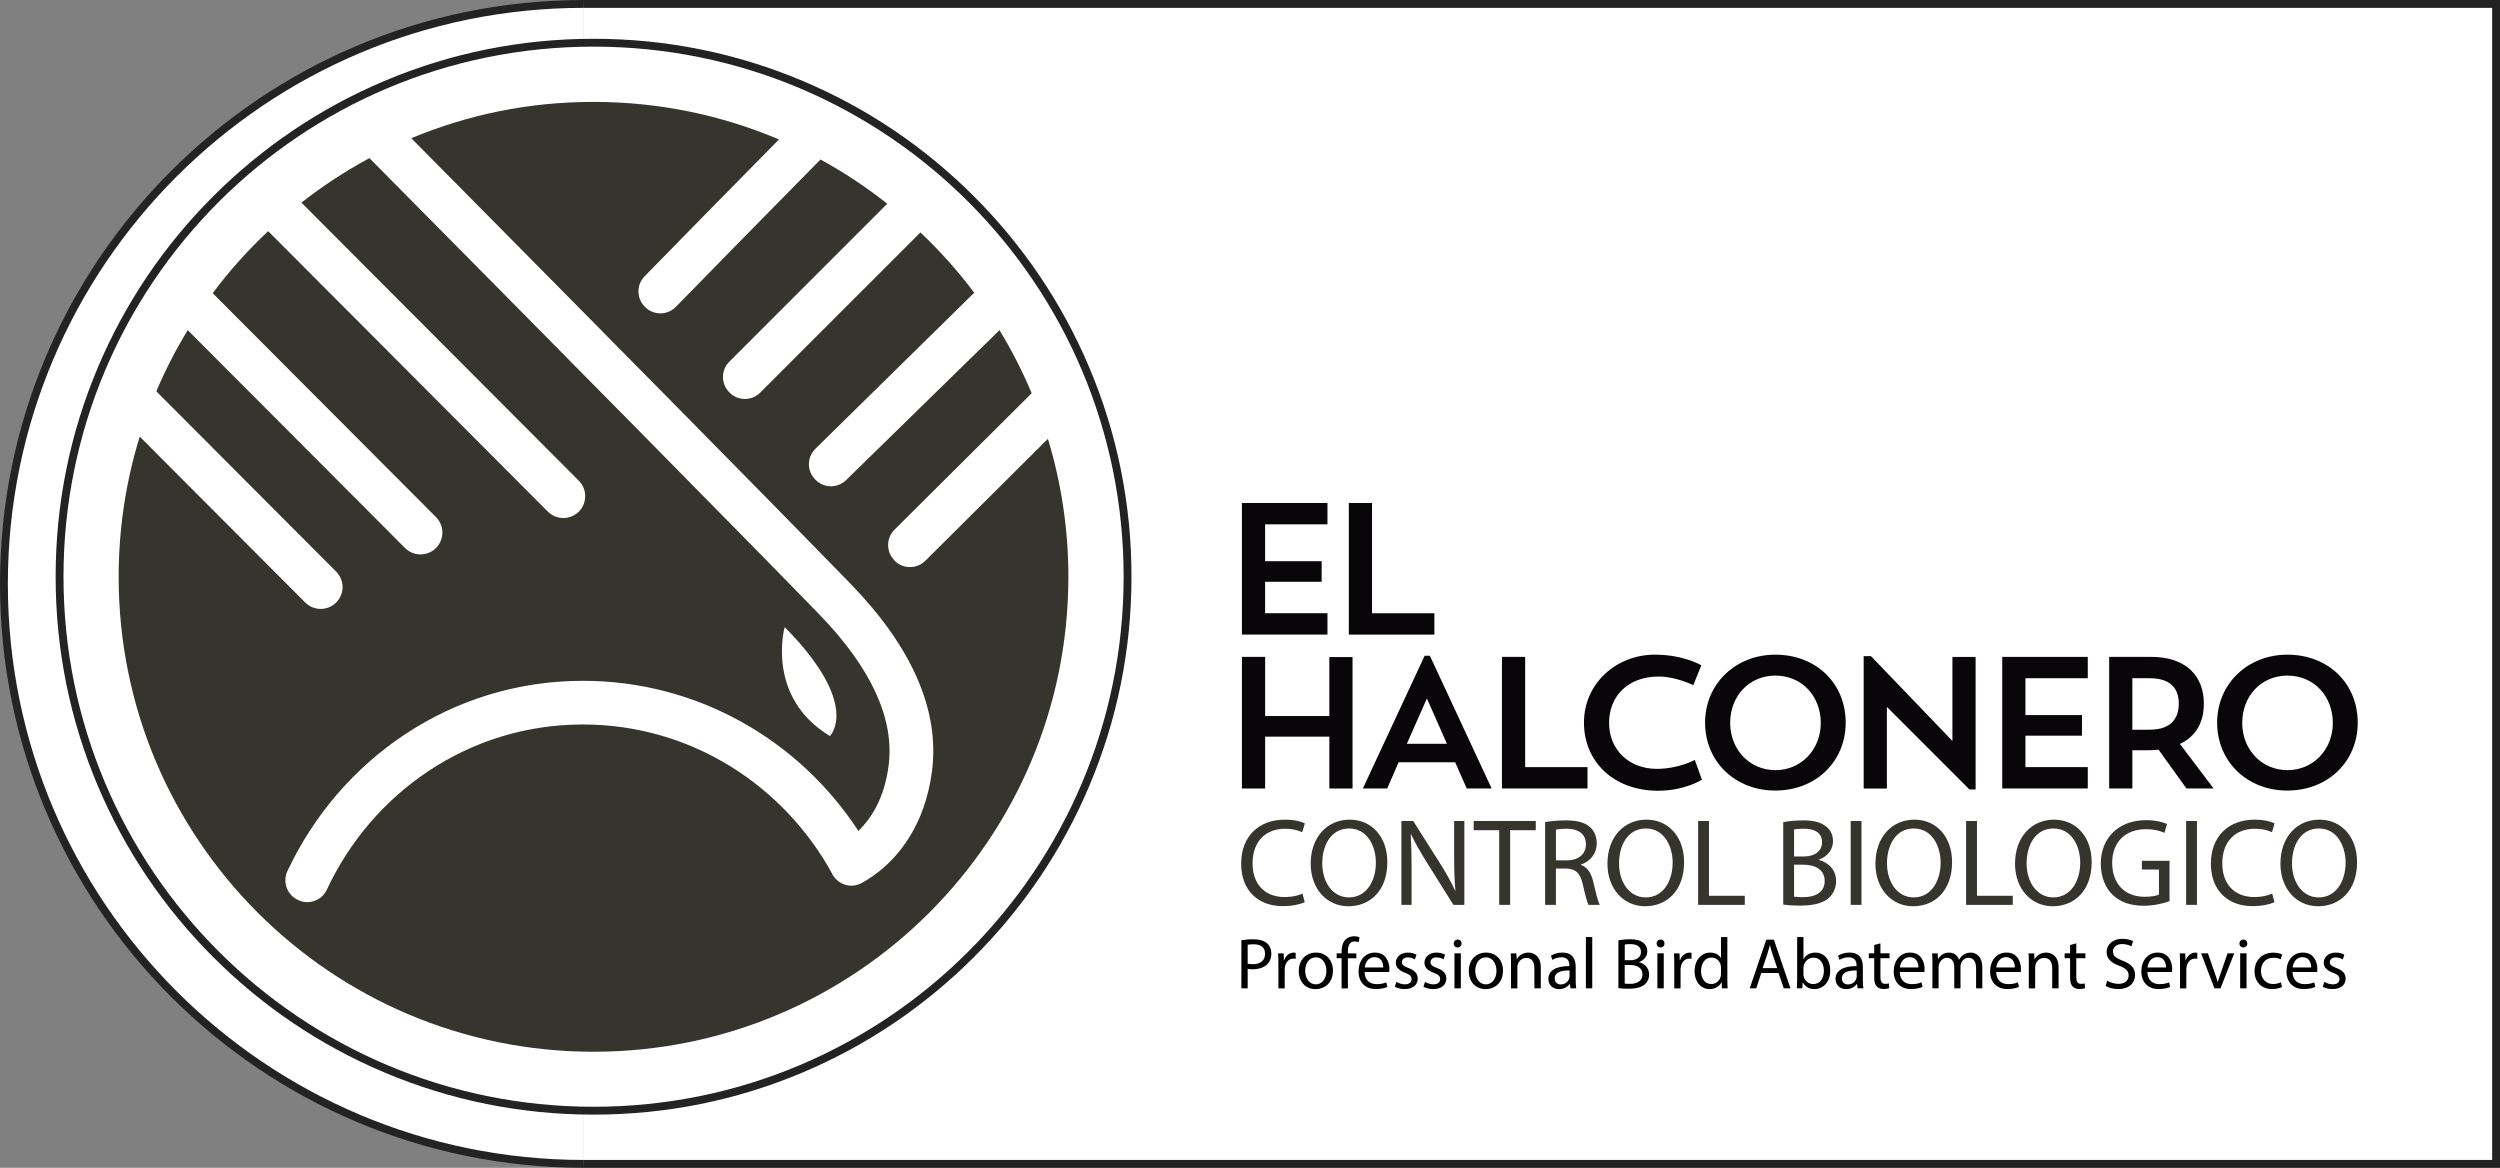 <?xml version="1.0" encoding="UTF-8"?>
<svg id="Capa_1" data-name="Capa 1" xmlns="http://www.w3.org/2000/svg" viewBox="0 0 954.7 445.96">
  <rect x="0" y="0" width="954.7" height="445.96" fill="#808080" stroke="none"/>
  <defs>
    <style>
      .cls-1 {
        fill: #232323;
      }

      .cls-2, .cls-3 {
        fill: #fff;
      }

      .cls-4 {
        fill: #35352e;
      }

      .cls-5 {
        fill: #090609;
      }

      .cls-3 {
        stroke: #232323;
        stroke-miterlimit: 10;
        stroke-width: 3px;
      }
    </style>
  </defs>
  <polyline class="cls-3" points="222.98 1.5 953.2 1.5 953.2 444.46 222.98 444.46"/>
  <path class="cls-3" d="M222.98,1.5c-122.32,0-221.48,99.16-221.48,221.48s99.16,221.48,221.48,221.48"/>
  <g>
    <path class="cls-2" d="M226.67,424.16c-112.44,0-203.92-91.48-203.92-203.92S114.23,16.31,226.67,16.31s203.92,91.48,203.92,203.92-91.48,203.92-203.92,203.92Z"/>
    <path class="cls-1" d="M226.67,17.81c111.8,0,202.42,90.63,202.42,202.42s-90.63,202.42-202.42,202.42S24.25,332.03,24.25,220.23,114.88,17.81,226.67,17.81M226.67,14.81c-27.73,0-54.63,5.43-79.96,16.14-24.46,10.35-46.43,25.16-65.3,44.02s-33.68,40.83-44.02,65.3c-10.71,25.33-16.14,52.23-16.14,79.96s5.43,54.63,16.14,79.96c10.35,24.46,25.16,46.43,44.02,65.3,18.86,18.86,40.83,33.68,65.3,44.02,25.33,10.71,52.23,16.14,79.96,16.14s54.63-5.43,79.96-16.14c24.46-10.35,46.43-25.16,65.3-44.02,18.86-18.86,33.68-40.83,44.02-65.3,10.71-25.33,16.14-52.23,16.14-79.96s-5.43-54.63-16.14-79.96c-10.35-24.46-25.16-46.43-44.02-65.3-18.86-18.86-40.83-33.68-65.3-44.02-25.33-10.71-52.23-16.14-79.96-16.14h0Z"/>
  </g>
  <path class="cls-4" d="M341.55,213.96s-.04-.04-.05-.05c-3.16-3.24-3.12-8.43.09-11.63l52.39-52.11c-3.51-8.37-7.62-16.42-12.29-24.09l-58.59,57.27c-3.26,3.18-8.47,3.12-11.66-.12l-.16-.16c-3.2-3.26-3.16-8.49.1-11.69l60.65-59.59c-6.17-8.26-13.07-15.94-20.54-23.03l-61.19,61.18c-3.24,3.24-8.5,3.22-11.71-.04l-.12-.12c-3.19-3.24-3.18-8.44.04-11.66l60.31-60.33c-7.99-6.3-16.49-11.97-25.49-16.88-20.77,21.08-39.9,40.55-55.22,56.26-3.23,3.31-8.54,3.33-11.79.04l-.12-.12c-3.17-3.21-3.19-8.36-.04-11.58,14.15-14.49,31.9-32.56,51.31-52.26-21.75-9.23-45.67-14.34-70.79-14.34s-48.18,4.95-69.62,13.87c70.29,70.98,139.63,141.17,167.64,170.02,23.68,24.4,34.17,48.51,31.21,71.67-2.71,20.93-12.92,32.38-19.86,38.01-3.5,2.84-6.24,4.3-6.63,4.54-1.37.81-2.83,1.21-4.3,1.21-2.72,0-5.29-1.37-6.88-3.76-.07-.1-.19-.14-.25-.24-.06-.1,0-.22-.05-.32-18.5-33.92-54.06-57.25-95.34-57.25-43.56,0-80.49,26.01-97.79,63.1-1.98,4.25-7.13,6.01-11.27,3.8-.05-.03-.1-.05-.15-.08-3.91-2.09-5.49-6.84-3.61-10.86,20-42.69,62.62-72.63,112.81-72.63,44.08,0,82.77,22.91,105.22,57.34,4.59-4.51,9.93-12.11,11.55-25.1,2.25-17.84-6.74-37.27-26.65-57.77-28.52-29.38-99.98-101.72-171.63-174.07-9.16,4.92-17.83,10.62-25.97,16.98l105.94,106.22c3.24,3.27,3.24,8.55-.02,11.81-3.26,3.23-8.52,3.24-11.81-.02l-106.82-107.11c-7.72,7.27-14.83,15.17-21.18,23.69l85.29,85.52c3.24,3.27,3.24,8.55-.02,11.81-1.63,1.61-3.76,2.43-5.9,2.43s-4.28-.81-5.91-2.44l-82.99-83.21c-4.54,7.45-8.55,15.25-12,23.36l68.68,68.86c3.26,3.27,3.26,8.55,0,11.81-1.63,1.61-3.76,2.43-5.9,2.43s-4.27-.81-5.91-2.44l-63.2-63.36c-5.23,16.93-8.05,34.92-8.05,53.57,0,100.15,81.19,181.34,181.34,181.34s181.34-81.19,181.34-181.34c0-18.34-2.75-36.04-7.81-52.72l-46.8,46.55c-3.29,3.27-8.62,3.23-11.86-.1ZM299.66,239.47c29.43,29.83,17.27,41.6,17.27,41.6-24.72-14.91-17.27-41.6-17.27-41.6Z"/>
  <g>
    <path d="M474.05,359.06c1.16-.19,2.68-.36,4.61-.36,2.37,0,4.11.55,5.21,1.54,1.02.88,1.63,2.23,1.63,3.89s-.5,3.01-1.43,3.97c-1.27,1.35-3.34,2.04-5.68,2.04-.72,0-1.38-.03-1.93-.17v7.45h-2.4v-18.37ZM476.45,368.02c.52.14,1.19.19,1.99.19,2.9,0,4.66-1.41,4.66-3.97s-1.74-3.64-4.38-3.64c-1.05,0-1.85.08-2.26.19v7.23Z"/>
    <path d="M488.2,368.24c0-1.57-.03-2.92-.11-4.16h2.12l.08,2.62h.11c.61-1.79,2.07-2.92,3.7-2.92.28,0,.47.03.69.08v2.29c-.25-.06-.5-.08-.83-.08-1.71,0-2.92,1.3-3.25,3.12-.06.33-.11.72-.11,1.13v7.12h-2.4v-9.18Z"/>
    <path d="M509.02,370.64c0,4.94-3.42,7.09-6.65,7.09-3.61,0-6.4-2.65-6.4-6.87,0-4.47,2.92-7.09,6.62-7.09s6.43,2.79,6.43,6.87ZM498.43,370.78c0,2.92,1.68,5.13,4.05,5.13s4.05-2.18,4.05-5.18c0-2.26-1.13-5.13-4-5.13s-4.11,2.65-4.11,5.18Z"/>
    <path d="M512.33,377.42v-11.5h-1.88v-1.85h1.88v-.63c0-1.88.41-3.59,1.54-4.66.91-.88,2.12-1.24,3.25-1.24.86,0,1.6.19,2.07.39l-.33,1.88c-.36-.17-.86-.3-1.54-.3-2.07,0-2.59,1.82-2.59,3.86v.72h3.23v1.85h-3.23v11.5h-2.4Z"/>
    <path d="M521.12,371.19c.06,3.28,2.15,4.63,4.58,4.63,1.74,0,2.79-.3,3.7-.69l.41,1.74c-.86.39-2.32.83-4.44.83-4.11,0-6.56-2.7-6.56-6.73s2.37-7.2,6.26-7.2c4.36,0,5.52,3.83,5.52,6.29,0,.5-.06.88-.08,1.13h-9.38ZM528.24,369.45c.03-1.54-.63-3.94-3.36-3.94-2.45,0-3.53,2.26-3.72,3.94h7.09Z"/>
    <path d="M533.26,374.94c.72.47,1.99.97,3.2.97,1.77,0,2.59-.88,2.59-1.99,0-1.16-.69-1.79-2.48-2.45-2.4-.85-3.53-2.18-3.53-3.78,0-2.15,1.74-3.92,4.61-3.92,1.35,0,2.54.39,3.28.83l-.61,1.77c-.52-.33-1.49-.77-2.73-.77-1.43,0-2.23.83-2.23,1.82,0,1.1.8,1.6,2.54,2.26,2.32.88,3.5,2.04,3.5,4.03,0,2.34-1.82,4-4.99,4-1.46,0-2.81-.36-3.75-.91l.61-1.85Z"/>
    <path d="M544.18,374.94c.72.47,1.99.97,3.2.97,1.77,0,2.59-.88,2.59-1.99,0-1.16-.69-1.79-2.48-2.45-2.4-.85-3.53-2.18-3.53-3.78,0-2.15,1.74-3.92,4.61-3.92,1.35,0,2.54.39,3.28.83l-.61,1.77c-.52-.33-1.49-.77-2.73-.77-1.43,0-2.23.83-2.23,1.82,0,1.1.8,1.6,2.54,2.26,2.32.88,3.5,2.04,3.5,4.03,0,2.34-1.82,4-4.99,4-1.46,0-2.81-.36-3.75-.91l.61-1.85Z"/>
    <path d="M558.13,360.32c.03.83-.58,1.49-1.54,1.49-.86,0-1.46-.66-1.46-1.49s.63-1.52,1.52-1.52,1.49.66,1.49,1.52ZM555.43,377.42v-13.35h2.43v13.35h-2.43Z"/>
    <path d="M573.96,370.64c0,4.94-3.42,7.09-6.65,7.09-3.61,0-6.4-2.65-6.4-6.87,0-4.47,2.92-7.09,6.62-7.09s6.43,2.79,6.43,6.87ZM563.37,370.78c0,2.92,1.68,5.13,4.05,5.13s4.05-2.18,4.05-5.18c0-2.26-1.13-5.13-4-5.13s-4.11,2.65-4.11,5.18Z"/>
    <path d="M577.02,367.69c0-1.38-.03-2.51-.11-3.61h2.15l.14,2.21h.06c.66-1.27,2.21-2.51,4.41-2.51,1.85,0,4.72,1.1,4.72,5.68v7.97h-2.43v-7.69c0-2.15-.8-3.94-3.09-3.94-1.6,0-2.84,1.13-3.25,2.48-.11.3-.17.72-.17,1.13v8.03h-2.43v-9.74Z"/>
    <path d="M599.72,377.42l-.19-1.68h-.08c-.74,1.05-2.18,1.99-4.08,1.99-2.7,0-4.08-1.9-4.08-3.83,0-3.23,2.87-4.99,8.03-4.96v-.28c0-1.1-.3-3.09-3.03-3.09-1.24,0-2.54.39-3.47.99l-.55-1.6c1.1-.72,2.7-1.19,4.38-1.19,4.08,0,5.07,2.79,5.07,5.46v4.99c0,1.16.06,2.29.22,3.2h-2.21ZM599.36,370.61c-2.65-.06-5.65.41-5.65,3.01,0,1.57,1.05,2.32,2.29,2.32,1.74,0,2.84-1.1,3.23-2.23.08-.25.14-.52.14-.77v-2.32Z"/>
    <path d="M605.62,357.84h2.43v19.58h-2.43v-19.58Z"/>
    <path d="M618.05,359.08c1.05-.22,2.7-.39,4.38-.39,2.4,0,3.94.41,5.1,1.35.97.72,1.54,1.82,1.54,3.28,0,1.79-1.19,3.36-3.14,4.08v.06c1.77.44,3.83,1.9,3.83,4.66,0,1.6-.63,2.81-1.57,3.72-1.3,1.19-3.39,1.74-6.43,1.74-1.65,0-2.92-.11-3.72-.22v-18.28ZM620.45,366.69h2.18c2.54,0,4.03-1.32,4.03-3.12,0-2.18-1.65-3.03-4.08-3.03-1.1,0-1.74.08-2.12.17v5.98ZM620.45,375.6c.47.08,1.16.11,2.01.11,2.48,0,4.77-.91,4.77-3.61,0-2.54-2.18-3.59-4.8-3.59h-1.99v7.09Z"/>
    <path d="M635.62,360.32c.03.83-.58,1.49-1.54,1.49-.86,0-1.46-.66-1.46-1.49s.63-1.52,1.52-1.52,1.49.66,1.49,1.52ZM632.92,377.42v-13.35h2.43v13.35h-2.43Z"/>
    <path d="M639.37,368.24c0-1.57-.03-2.92-.11-4.16h2.12l.08,2.62h.11c.61-1.79,2.07-2.92,3.7-2.92.28,0,.47.03.69.08v2.29c-.25-.06-.5-.08-.83-.08-1.71,0-2.92,1.3-3.25,3.12-.06.33-.11.72-.11,1.13v7.12h-2.4v-9.18Z"/>
    <path d="M659.64,357.84v16.13c0,1.19.03,2.54.11,3.45h-2.18l-.11-2.32h-.06c-.74,1.49-2.37,2.62-4.55,2.62-3.23,0-5.71-2.73-5.71-6.78-.03-4.44,2.73-7.17,5.98-7.17,2.04,0,3.42.97,4.03,2.04h.06v-7.97h2.43ZM657.21,369.51c0-.3-.03-.72-.11-1.02-.36-1.54-1.68-2.81-3.5-2.81-2.51,0-4,2.21-4,5.16,0,2.7,1.32,4.94,3.94,4.94,1.63,0,3.12-1.08,3.56-2.9.08-.33.11-.66.11-1.05v-2.32Z"/>
    <path d="M672.6,371.58l-1.93,5.85h-2.48l6.32-18.59h2.9l6.34,18.59h-2.56l-1.99-5.85h-6.59ZM678.69,369.7l-1.82-5.35c-.41-1.21-.69-2.32-.96-3.39h-.06c-.28,1.1-.58,2.23-.94,3.36l-1.82,5.38h5.6Z"/>
    <path d="M686.19,377.42c.05-.91.11-2.26.11-3.45v-16.13h2.4v8.38h.05c.86-1.49,2.4-2.45,4.55-2.45,3.31,0,5.65,2.76,5.63,6.81,0,4.77-3.01,7.14-5.98,7.14-1.93,0-3.48-.74-4.47-2.51h-.08l-.11,2.21h-2.1ZM688.7,372.07c0,.3.05.61.11.88.47,1.68,1.88,2.84,3.64,2.84,2.54,0,4.05-2.07,4.05-5.13,0-2.68-1.38-4.96-3.97-4.96-1.65,0-3.2,1.13-3.7,2.98-.05.28-.14.61-.14.99v2.4Z"/>
    <path d="M709.38,377.42l-.19-1.68h-.08c-.74,1.05-2.18,1.99-4.08,1.99-2.7,0-4.08-1.9-4.08-3.83,0-3.23,2.87-4.99,8.03-4.96v-.28c0-1.1-.3-3.09-3.03-3.09-1.24,0-2.54.39-3.48.99l-.55-1.6c1.1-.72,2.7-1.19,4.39-1.19,4.08,0,5.07,2.79,5.07,5.46v4.99c0,1.16.06,2.29.22,3.2h-2.21ZM709.03,370.61c-2.65-.06-5.65.41-5.65,3.01,0,1.57,1.05,2.32,2.29,2.32,1.74,0,2.84-1.1,3.23-2.23.08-.25.14-.52.14-.77v-2.32Z"/>
    <path d="M718.1,360.24v3.83h3.48v1.85h-3.48v7.2c0,1.66.47,2.59,1.82,2.59.63,0,1.1-.08,1.41-.17l.11,1.82c-.47.19-1.21.33-2.15.33-1.13,0-2.04-.36-2.62-1.02-.69-.72-.94-1.9-.94-3.47v-7.28h-2.07v-1.85h2.07v-3.2l2.37-.63Z"/>
    <path d="M725.49,371.19c.05,3.28,2.15,4.63,4.58,4.63,1.74,0,2.79-.3,3.7-.69l.41,1.74c-.86.39-2.32.83-4.44.83-4.11,0-6.56-2.7-6.56-6.73s2.37-7.2,6.26-7.2c4.36,0,5.52,3.83,5.52,6.29,0,.5-.05.88-.08,1.13h-9.38ZM732.6,369.45c.03-1.54-.63-3.94-3.36-3.94-2.45,0-3.53,2.26-3.72,3.94h7.09Z"/>
    <path d="M737.95,367.69c0-1.38-.03-2.51-.11-3.61h2.12l.11,2.15h.08c.74-1.27,1.99-2.45,4.19-2.45,1.82,0,3.2,1.1,3.78,2.68h.05c.41-.74.94-1.32,1.49-1.74.8-.61,1.68-.94,2.95-.94,1.77,0,4.39,1.16,4.39,5.79v7.86h-2.37v-7.56c0-2.57-.94-4.11-2.9-4.11-1.38,0-2.45,1.02-2.87,2.21-.11.33-.19.77-.19,1.21v8.25h-2.37v-8c0-2.12-.94-3.67-2.79-3.67-1.52,0-2.62,1.21-3.01,2.43-.14.36-.19.77-.19,1.19v8.05h-2.37v-9.74Z"/>
    <path d="M762.3,371.19c.05,3.28,2.15,4.63,4.58,4.63,1.74,0,2.79-.3,3.7-.69l.41,1.74c-.86.39-2.32.83-4.44.83-4.11,0-6.56-2.7-6.56-6.73s2.37-7.2,6.26-7.2c4.36,0,5.52,3.83,5.52,6.29,0,.5-.05.88-.08,1.13h-9.38ZM769.42,369.45c.03-1.54-.63-3.94-3.36-3.94-2.45,0-3.53,2.26-3.72,3.94h7.09Z"/>
    <path d="M774.77,367.69c0-1.38-.03-2.51-.11-3.61h2.15l.14,2.21h.05c.66-1.27,2.21-2.51,4.41-2.51,1.85,0,4.72,1.1,4.72,5.68v7.97h-2.43v-7.69c0-2.15-.8-3.94-3.09-3.94-1.6,0-2.84,1.13-3.25,2.48-.11.3-.17.72-.17,1.13v8.03h-2.43v-9.74Z"/>
    <path d="M792.89,360.24v3.83h3.48v1.85h-3.48v7.2c0,1.66.47,2.59,1.82,2.59.63,0,1.1-.08,1.41-.17l.11,1.82c-.47.19-1.21.33-2.15.33-1.13,0-2.04-.36-2.62-1.02-.69-.72-.94-1.9-.94-3.47v-7.28h-2.07v-1.85h2.07v-3.2l2.37-.63Z"/>
    <path d="M804.69,374.5c1.08.66,2.65,1.21,4.3,1.21,2.45,0,3.89-1.3,3.89-3.17,0-1.74-.99-2.73-3.5-3.7-3.03-1.08-4.91-2.65-4.91-5.27,0-2.9,2.4-5.05,6.01-5.05,1.9,0,3.28.44,4.11.91l-.66,1.96c-.61-.33-1.85-.88-3.53-.88-2.54,0-3.5,1.52-3.5,2.79,0,1.74,1.13,2.59,3.7,3.59,3.14,1.21,4.74,2.73,4.74,5.46,0,2.87-2.12,5.35-6.51,5.35-1.79,0-3.75-.52-4.74-1.19l.61-2.01Z"/>
    <path d="M820.05,371.19c.05,3.28,2.15,4.63,4.58,4.63,1.74,0,2.79-.3,3.7-.69l.41,1.74c-.86.39-2.32.83-4.44.83-4.11,0-6.56-2.7-6.56-6.73s2.37-7.2,6.26-7.2c4.36,0,5.52,3.83,5.52,6.29,0,.5-.05.88-.08,1.13h-9.38ZM827.16,369.45c.03-1.54-.63-3.94-3.36-3.94-2.45,0-3.53,2.26-3.72,3.94h7.09Z"/>
    <path d="M832.51,368.24c0-1.57-.03-2.92-.11-4.16h2.12l.08,2.62h.11c.61-1.79,2.07-2.92,3.7-2.92.28,0,.47.03.69.08v2.29c-.25-.06-.5-.08-.83-.08-1.71,0-2.92,1.3-3.25,3.12-.05.33-.11.72-.11,1.13v7.12h-2.4v-9.18Z"/>
    <path d="M843.16,364.07l2.62,7.5c.44,1.21.8,2.32,1.08,3.42h.08c.3-1.1.69-2.21,1.13-3.42l2.59-7.5h2.54l-5.24,13.35h-2.32l-5.07-13.35h2.59Z"/>
    <path d="M858.19,360.32c.03.83-.58,1.49-1.54,1.49-.85,0-1.46-.66-1.46-1.49s.63-1.52,1.52-1.52,1.49.66,1.49,1.52ZM855.48,377.42v-13.35h2.43v13.35h-2.43Z"/>
    <path d="M871.45,376.93c-.63.33-2.04.77-3.83.77-4.03,0-6.65-2.73-6.65-6.81s2.81-7.09,7.17-7.09c1.43,0,2.7.36,3.36.69l-.55,1.88c-.58-.33-1.49-.63-2.81-.63-3.06,0-4.72,2.26-4.72,5.05,0,3.09,1.99,4.99,4.63,4.99,1.38,0,2.29-.36,2.98-.66l.41,1.82Z"/>
    <path d="M875.48,371.19c.05,3.28,2.15,4.63,4.58,4.63,1.74,0,2.79-.3,3.7-.69l.41,1.74c-.86.39-2.32.83-4.44.83-4.11,0-6.56-2.7-6.56-6.73s2.37-7.2,6.26-7.2c4.36,0,5.52,3.83,5.52,6.29,0,.5-.05.88-.08,1.13h-9.38ZM882.59,369.45c.03-1.54-.63-3.94-3.36-3.94-2.45,0-3.53,2.26-3.72,3.94h7.09Z"/>
    <path d="M887.61,374.94c.72.47,1.99.97,3.2.97,1.77,0,2.59-.88,2.59-1.99,0-1.16-.69-1.79-2.48-2.45-2.4-.85-3.53-2.18-3.53-3.78,0-2.15,1.74-3.92,4.61-3.92,1.35,0,2.54.39,3.28.83l-.61,1.77c-.52-.33-1.49-.77-2.73-.77-1.43,0-2.23.83-2.23,1.82,0,1.1.8,1.6,2.54,2.26,2.32.88,3.5,2.04,3.5,4.03,0,2.34-1.82,4-4.99,4-1.46,0-2.81-.36-3.75-.91l.61-1.85Z"/>
  </g>
  <g>
    <path class="cls-4" d="M498.25,344.51c-1.52.76-4.56,1.52-8.46,1.52-9.03,0-15.82-5.7-15.82-16.2s6.79-16.82,16.72-16.82c3.99,0,6.51.86,7.6,1.43l-1,3.37c-1.57-.76-3.8-1.33-6.46-1.33-7.51,0-12.5,4.8-12.5,13.21,0,7.84,4.51,12.88,12.31,12.88,2.52,0,5.08-.52,6.75-1.33l.86,3.28Z"/>
    <path class="cls-4" d="M529.8,329.21c0,11.02-6.7,16.87-14.87,16.87s-14.4-6.56-14.4-16.25c0-10.17,6.32-16.82,14.87-16.82s14.4,6.7,14.4,16.2ZM504.95,329.73c0,6.84,3.71,12.97,10.21,12.97s10.26-6.03,10.26-13.3c0-6.37-3.33-13.02-10.21-13.02s-10.26,6.32-10.26,13.35Z"/>
    <path class="cls-4" d="M535.17,345.55v-32.02h4.51l10.26,16.2c2.38,3.75,4.23,7.13,5.75,10.41l.1-.05c-.38-4.28-.48-8.17-.48-13.16v-13.4h3.9v32.02h-4.18l-10.17-16.25c-2.23-3.56-4.37-7.22-5.99-10.69l-.14.05c.24,4.04.33,7.89.33,13.21v13.68h-3.9Z"/>
    <path class="cls-4" d="M572.51,317.04h-9.74v-3.52h23.71v3.52h-9.79v28.51h-4.18v-28.51Z"/>
    <path class="cls-4" d="M590.05,313.96c2.09-.43,5.08-.67,7.93-.67,4.42,0,7.27.81,9.26,2.61,1.62,1.43,2.52,3.61,2.52,6.08,0,4.23-2.66,7.03-6.03,8.17v.14c2.47.86,3.94,3.14,4.7,6.46,1.05,4.47,1.81,7.55,2.47,8.79h-4.28c-.52-.9-1.24-3.66-2.14-7.65-.95-4.42-2.66-6.08-6.41-6.22h-3.9v13.87h-4.13v-31.6ZM594.18,328.54h4.23c4.42,0,7.22-2.42,7.22-6.08,0-4.13-2.99-5.94-7.36-5.99-2,0-3.42.19-4.09.38v11.69Z"/>
    <path class="cls-4" d="M643.12,329.21c0,11.02-6.7,16.87-14.87,16.87s-14.4-6.56-14.4-16.25c0-10.17,6.32-16.82,14.87-16.82s14.4,6.7,14.4,16.2ZM618.27,329.73c0,6.84,3.71,12.97,10.22,12.97s10.26-6.03,10.26-13.3c0-6.37-3.33-13.02-10.21-13.02s-10.26,6.32-10.26,13.35Z"/>
    <path class="cls-4" d="M648.49,313.53h4.13v28.55h13.68v3.47h-17.82v-32.02Z"/>
    <path class="cls-4" d="M680.99,313.96c1.81-.38,4.66-.67,7.55-.67,4.13,0,6.79.71,8.79,2.33,1.66,1.24,2.66,3.14,2.66,5.65,0,3.09-2.04,5.8-5.42,7.03v.1c3.04.76,6.6,3.28,6.6,8.03,0,2.76-1.09,4.85-2.71,6.41-2.23,2.04-5.84,2.99-11.07,2.99-2.85,0-5.04-.19-6.41-.38v-31.5ZM685.12,327.07h3.75c4.37,0,6.94-2.28,6.94-5.37,0-3.75-2.85-5.23-7.03-5.23-1.9,0-2.99.14-3.66.28v10.31ZM685.12,342.42c.81.14,2,.19,3.47.19,4.28,0,8.22-1.57,8.22-6.22,0-4.37-3.75-6.18-8.27-6.18h-3.42v12.21Z"/>
    <path class="cls-4" d="M710.87,313.53v32.02h-4.13v-32.02h4.13Z"/>
    <path class="cls-4" d="M745.46,329.21c0,11.02-6.7,16.87-14.87,16.87s-14.4-6.56-14.4-16.25c0-10.17,6.32-16.82,14.87-16.82s14.4,6.7,14.4,16.2ZM720.61,329.73c0,6.84,3.71,12.97,10.21,12.97s10.26-6.03,10.26-13.3c0-6.37-3.33-13.02-10.22-13.02s-10.26,6.32-10.26,13.35Z"/>
    <path class="cls-4" d="M750.83,313.53h4.13v28.55h13.68v3.47h-17.82v-32.02Z"/>
    <path class="cls-4" d="M798.77,329.21c0,11.02-6.7,16.87-14.87,16.87s-14.4-6.56-14.4-16.25c0-10.17,6.32-16.82,14.87-16.82s14.4,6.7,14.4,16.2ZM773.92,329.73c0,6.84,3.71,12.97,10.21,12.97s10.26-6.03,10.26-13.3c0-6.37-3.33-13.02-10.21-13.02s-10.26,6.32-10.26,13.35Z"/>
    <path class="cls-4" d="M828.51,344.13c-1.85.67-5.51,1.76-9.83,1.76-4.85,0-8.84-1.24-11.97-4.23-2.76-2.66-4.47-6.94-4.47-11.93.05-9.55,6.6-16.53,17.34-16.53,3.71,0,6.6.81,7.98,1.47l-1,3.37c-1.71-.76-3.85-1.38-7.08-1.38-7.79,0-12.88,4.85-12.88,12.88s4.89,12.92,12.35,12.92c2.71,0,4.56-.38,5.51-.85v-9.55h-6.51v-3.33h10.55v15.39Z"/>
    <path class="cls-4" d="M838.97,313.53v32.02h-4.13v-32.02h4.13Z"/>
    <path class="cls-4" d="M868.57,344.51c-1.52.76-4.56,1.52-8.46,1.52-9.03,0-15.82-5.7-15.82-16.2s6.79-16.82,16.72-16.82c3.99,0,6.51.86,7.6,1.43l-1,3.37c-1.57-.76-3.8-1.33-6.46-1.33-7.51,0-12.5,4.8-12.5,13.21,0,7.84,4.51,12.88,12.31,12.88,2.52,0,5.08-.52,6.75-1.33l.86,3.28Z"/>
    <path class="cls-4" d="M900.12,329.21c0,11.02-6.7,16.87-14.87,16.87s-14.4-6.56-14.4-16.25c0-10.17,6.32-16.82,14.87-16.82s14.4,6.7,14.4,16.2ZM875.27,329.73c0,6.84,3.71,12.97,10.21,12.97s10.26-6.03,10.26-13.3c0-6.37-3.33-13.02-10.21-13.02s-10.26,6.32-10.26,13.35Z"/>
  </g>
  <g>
    <path class="cls-5" d="M474.26,192.08h32.67v8.15h-23.81v14.08h21.59v7.86h-21.59v12.01h23.81v8.15h-32.67v-50.26Z"/>
    <path class="cls-5" d="M515.09,192.08h8.86v42.11h23.81v8.15h-32.67v-50.26Z"/>
    <path class="cls-5" d="M507.65,281.31h-24.52v19.8h-8.86v-50.26h8.86v22.59h24.52v-22.52h8.86v50.19h-8.86v-19.8Z"/>
    <path class="cls-5" d="M529.74,301.11h-9.29l23.59-50.69h2l23.59,50.69h-9.51l-4.43-10.01h-21.59l-4.36,10.01ZM537.25,284.03h15.3l-7.65-17.3-7.65,17.3Z"/>
    <path class="cls-5" d="M573.57,250.85h8.86v42.11h23.81v8.15h-32.67v-50.26Z"/>
    <path class="cls-5" d="M649.92,297.75s-6.51,4.22-16.73,4.22c-17.01,0-28.31-11.15-28.31-26.02s12.23-25.95,27.1-25.95c11.01,0,17.73,4.07,17.73,4.07l-3.07,7.58s-6.65-3.29-13.15-3.29c-11.8,0-19.02,7.44-19.02,17.73s7.72,17.52,18.16,17.52c8.51,0,14.58-3.43,14.58-3.43l2.72,7.58Z"/>
    <path class="cls-5" d="M677.95,250c15.58,0,26.88,10.94,26.88,25.95s-11.51,25.95-26.88,25.95-26.81-11.08-26.81-25.95,11.72-25.95,26.81-25.95ZM678.02,294.11c9.72,0,17.3-7.79,17.3-18.02s-7.22-18.09-17.3-18.09-17.3,7.79-17.3,18.09,7.58,18.02,17.3,18.02Z"/>
    <path class="cls-5" d="M711.7,250.57h2.79l31.1,32.39v-32.1h8.86v50.62h-2.36l-31.53-31.53v31.17h-8.86v-50.54Z"/>
    <path class="cls-5" d="M764.61,250.85h32.67v8.15h-23.81v14.08h21.59v7.86h-21.59v12.01h23.81v8.15h-32.67v-50.26Z"/>
    <path class="cls-5" d="M805.43,250.85h16.09c13.37,0,20.09,7.36,20.09,17.87,0,6.94-2.86,12.44-9.15,15.37l12.87,17.01h-10.37l-10.65-14.8c-1.43.14-2.93.21-4.5.21h-5.5v14.58h-8.86v-50.26ZM814.3,259v19.66h6.58c8.29,0,11.15-4.43,11.15-9.94s-2.79-9.72-11.15-9.72h-6.58Z"/>
    <path class="cls-5" d="M873.49,250c15.58,0,26.88,10.94,26.88,25.95s-11.51,25.95-26.88,25.95-26.81-11.08-26.81-25.95,11.72-25.95,26.81-25.95ZM873.56,294.11c9.72,0,17.3-7.79,17.3-18.02s-7.22-18.09-17.3-18.09-17.3,7.79-17.3,18.09,7.58,18.02,17.3,18.02Z"/>
  </g>
</svg>